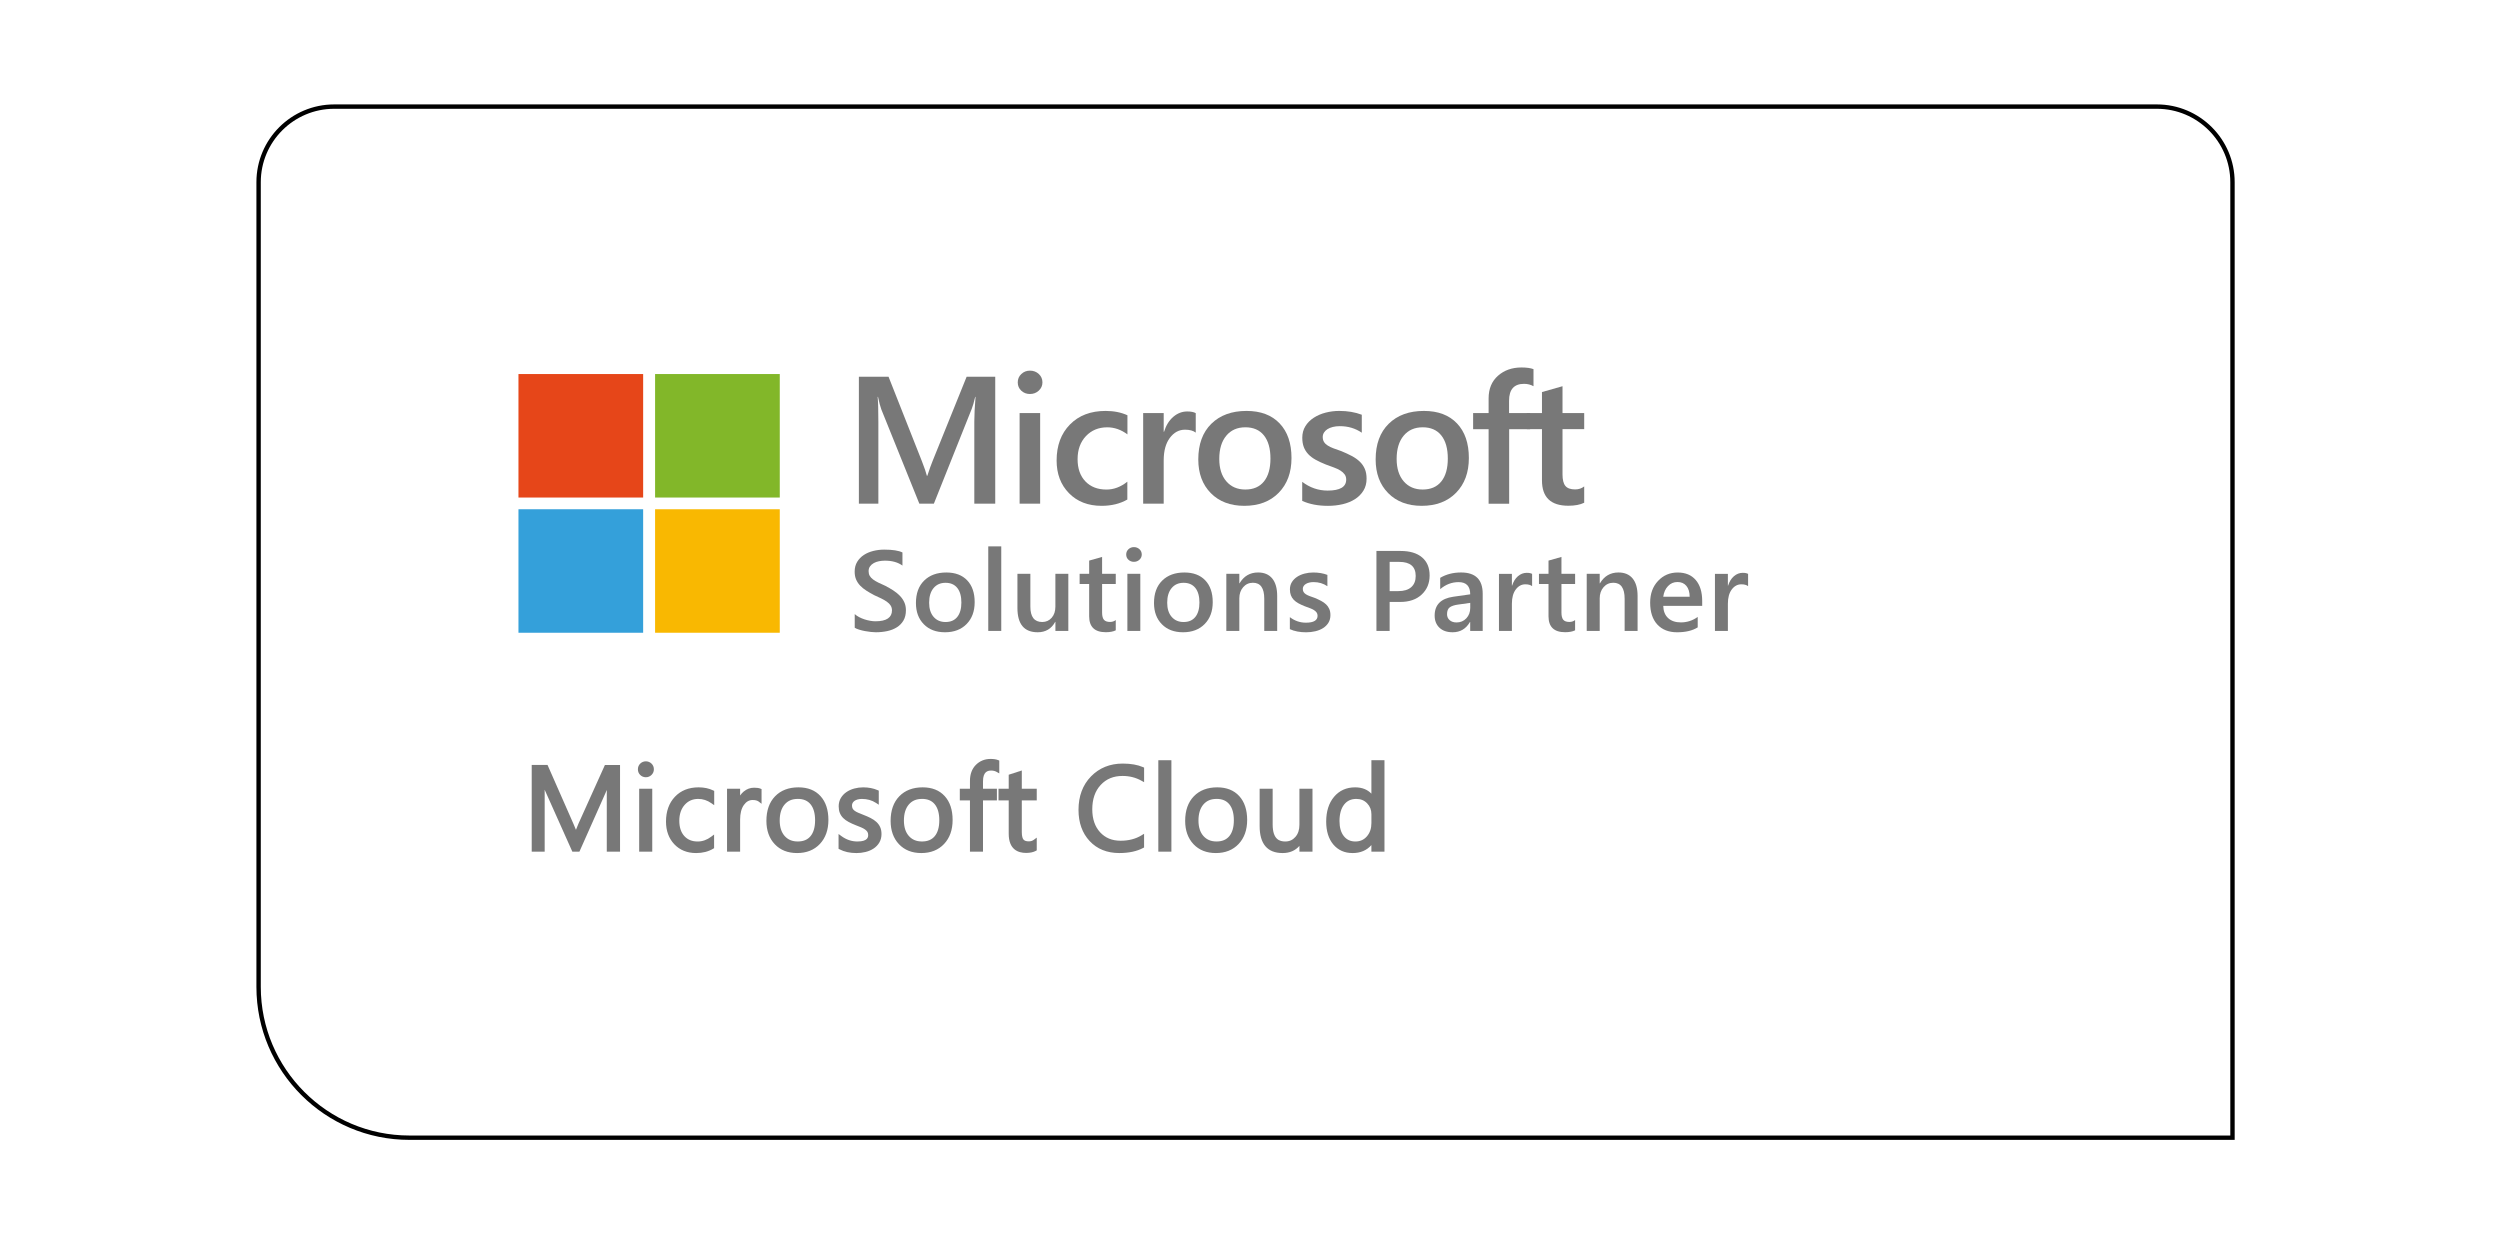 <svg xmlns="http://www.w3.org/2000/svg" id="Layer_1" viewBox="0 0 200 100"><defs><style> .st0 { fill: #e64619; } .st1 { fill: #34a0da; } .st2 { fill: #82b729; } .st3 { fill: #787878; } .st4 { fill: #f9b801; } </style></defs><path d="M178.773,91.19H32.75c-6.748,0-12.237-5.49-12.237-12.238V14.574c0-3.43,2.791-6.221,6.221-6.221h145.818c3.431,0,6.222,2.791,6.222,6.221v76.616ZM26.734,8.703c-3.237,0-5.871,2.634-5.871,5.871v64.378c0,6.556,5.333,11.889,11.888,11.889h145.673V14.574c0-3.237-2.635-5.871-5.872-5.871H26.734Z"></path><g><g><path class="st3" d="M68.378,50.22v-1.093c.098.089.215.169.35.241.136.071.279.132.431.181.152.049.303.087.455.114s.292.04.419.04c.446,0,.778-.074.997-.223.219-.148.328-.364.328-.646,0-.152-.037-.284-.109-.395s-.175-.213-.306-.306-.285-.181-.462-.266c-.177-.084-.367-.173-.569-.265-.217-.116-.419-.233-.606-.353-.188-.119-.351-.25-.489-.395-.138-.144-.247-.307-.326-.488-.079-.182-.118-.394-.118-.638,0-.3.068-.561.203-.783s.313-.405.535-.549c.222-.145.474-.251.756-.321s.571-.105.866-.105c.669,0,1.157.076,1.463.228v1.048c-.363-.261-.83-.393-1.401-.393-.157,0-.314.015-.471.045-.156.03-.296.079-.419.147-.124.068-.224.156-.301.263-.078.107-.116.237-.116.388,0,.143.03.267.089.371s.146.199.261.285c.114.086.254.17.419.252.166.082.356.17.574.265.223.116.433.238.631.366s.372.269.522.424c.15.154.27.326.357.515.088.189.132.404.132.645,0,.324-.065.598-.196.821-.131.223-.307.405-.529.544s-.477.241-.765.303-.593.094-.915.094c-.107,0-.239-.008-.395-.024-.156-.017-.316-.04-.479-.071s-.318-.069-.464-.114c-.146-.045-.263-.095-.353-.152Z"></path><path class="st3" d="M75.594,50.581c-.705,0-1.268-.213-1.688-.64-.421-.427-.631-.993-.631-1.697,0-.768.219-1.367.658-1.798.439-.431,1.03-.647,1.773-.647.714,0,1.27.21,1.669.629.398.419.598,1.001.598,1.744,0,.729-.215,1.312-.645,1.751-.43.438-1.008.658-1.733.658ZM75.643,46.624c-.404,0-.724.141-.959.424s-.353.672-.353,1.169c0,.479.119.856.357,1.131s.556.413.955.413c.408,0,.721-.135.939-.406.218-.271.328-.656.328-1.156,0-.502-.109-.891-.328-1.165-.219-.273-.532-.41-.939-.41Z"></path><path class="st3" d="M80.101,50.474h-1.04v-6.764h1.04v6.764Z"></path><path class="st3" d="M85.468,50.474h-1.035v-.723h-.018c-.301.553-.768.83-1.401.83-1.08,0-1.62-.648-1.62-1.945v-2.73h1.035v2.623c0,.821.316,1.231.95,1.231.306,0,.558-.113.756-.339.198-.226.296-.522.296-.888v-2.627h1.035v4.568Z"></path><path class="st3" d="M89.262,50.425c-.203.102-.469.152-.799.152-.886,0-1.33-.425-1.33-1.276v-2.583h-.763v-.812h.763v-1.058l1.035-.294v1.352h1.093v.812h-1.093v2.284c0,.271.049.464.147.58.098.116.262.174.491.174.175,0,.327-.051.455-.152v.821Z"></path><path class="st3" d="M90.712,44.946c-.169,0-.314-.055-.435-.165-.121-.11-.181-.25-.181-.419s.06-.311.181-.424c.121-.113.266-.169.435-.169.175,0,.324.057.446.169.122.113.183.254.183.424,0,.161-.061.298-.183.413-.122.114-.271.171-.446.171ZM91.225,50.474h-1.035v-4.568h1.035v4.568Z"></path><path class="st3" d="M94.639,50.581c-.705,0-1.268-.213-1.688-.64-.421-.427-.631-.993-.631-1.697,0-.768.219-1.367.658-1.798.439-.431,1.03-.647,1.773-.647.714,0,1.27.21,1.669.629.398.419.598,1.001.598,1.744,0,.729-.215,1.312-.645,1.751-.43.438-1.008.658-1.733.658ZM94.688,46.624c-.404,0-.724.141-.959.424s-.353.672-.353,1.169c0,.479.119.856.357,1.131s.556.413.955.413c.408,0,.721-.135.939-.406.218-.271.328-.656.328-1.156,0-.502-.109-.891-.328-1.165-.219-.273-.532-.41-.939-.41Z"></path><path class="st3" d="M102.175,50.474h-1.034v-2.574c0-.854-.302-1.28-.906-1.28-.315,0-.576.118-.781.354s-.308.535-.308.895v2.605h-1.04v-4.568h1.04v.758h.018c.342-.577.836-.866,1.481-.866.497,0,.875.162,1.137.484s.393.789.393,1.398v2.793Z"></path><path class="st3" d="M103.188,50.332v-.959c.387.294.813.442,1.281.442.624,0,.937-.185.937-.553,0-.104-.026-.193-.08-.266s-.126-.138-.217-.194c-.091-.057-.197-.107-.321-.152-.123-.044-.261-.095-.412-.152-.188-.074-.356-.153-.507-.236-.15-.083-.275-.178-.375-.283s-.175-.226-.225-.359c-.051-.134-.076-.29-.076-.468,0-.22.052-.414.156-.582.104-.168.244-.31.419-.424.176-.115.375-.201.599-.259.223-.058.453-.087.691-.087.422,0,.8.064,1.133.192v.906c-.321-.22-.69-.33-1.106-.33-.131,0-.249.013-.354.04s-.195.064-.271.112c-.074.047-.132.104-.174.171-.041.067-.062.141-.062.221,0,.098.021.181.062.25.042.069.104.129.186.181.082.052.18.1.294.143.115.043.246.09.396.141.196.08.372.162.528.245.156.083.289.178.399.283.11.106.194.228.254.366.06.138.09.302.09.493,0,.232-.054.435-.161.607-.106.172-.25.315-.428.428-.179.113-.385.197-.618.252-.233.055-.479.083-.738.083-.5,0-.933-.083-1.299-.25Z"></path><path class="st3" d="M111.172,48.154v2.32h-1.057v-6.397h1.94c.734,0,1.304.171,1.709.513.404.342.606.824.606,1.446s-.211,1.13-.634,1.526c-.422.396-.993.593-1.713.593h-.853ZM111.172,44.951v2.338h.688c.455,0,.802-.105,1.039-.317.238-.211.357-.508.357-.892,0-.752-.438-1.129-1.312-1.129h-.772Z"></path><path class="st3" d="M118.619,50.474h-1.004v-.714h-.019c-.314.547-.777.821-1.387.821-.449,0-.801-.122-1.056-.366-.254-.244-.381-.566-.381-.968,0-.862.496-1.365,1.49-1.508l1.355-.192c0-.651-.309-.977-.928-.977-.544,0-1.035.188-1.473.562v-.905c.482-.286,1.038-.429,1.669-.429,1.154,0,1.731.568,1.731,1.705v2.971ZM117.619,48.23l-.959.134c-.297.039-.521.111-.671.216-.15.106-.226.291-.226.556,0,.193.069.352.207.475.139.124.323.185.556.185.315,0,.576-.111.783-.333.206-.221.31-.5.31-.836v-.397Z"></path><path class="st3" d="M122.568,46.892c-.125-.098-.306-.147-.54-.147-.307,0-.562.139-.768.415-.205.277-.308.653-.308,1.129v2.186h-1.035v-4.568h1.035v.941h.018c.102-.321.257-.572.466-.752.21-.18.444-.27.703-.27.188,0,.33.028.429.085v.981Z"></path><path class="st3" d="M126.009,50.425c-.202.102-.469.152-.799.152-.887,0-1.329-.425-1.329-1.276v-2.583h-.764v-.812h.764v-1.058l1.035-.294v1.352h1.093v.812h-1.093v2.284c0,.271.049.464.146.58.099.116.262.174.491.174.176,0,.327-.051.455-.152v.821Z"></path><path class="st3" d="M131.006,50.474h-1.035v-2.574c0-.854-.302-1.28-.905-1.28-.315,0-.575.118-.78.354-.206.236-.309.535-.309.895v2.605h-1.039v-4.568h1.039v.758h.019c.342-.577.835-.866,1.48-.866.497,0,.876.162,1.138.484s.393.789.393,1.398v2.793Z"></path><path class="st3" d="M136.174,48.471h-3.114c.012.423.142.749.391.977.248.229.589.344,1.023.344.488,0,.936-.146,1.343-.437v.834c-.416.262-.967.393-1.65.393-.672,0-1.199-.208-1.582-.622-.382-.415-.573-.999-.573-1.751,0-.71.211-1.29.632-1.737.421-.448.943-.672,1.568-.672s1.107.201,1.449.603c.343.401.514.959.514,1.673v.397ZM135.174,47.739c-.003-.372-.091-.661-.263-.868-.173-.207-.41-.31-.714-.31-.298,0-.55.108-.756.326-.207.217-.334.501-.382.852h2.114Z"></path><path class="st3" d="M139.847,46.892c-.125-.098-.306-.147-.54-.147-.307,0-.562.139-.768.415-.205.277-.308.653-.308,1.129v2.186h-1.035v-4.568h1.035v.941h.018c.102-.321.257-.572.466-.752.21-.18.444-.27.703-.27.188,0,.33.028.429.085v.981Z"></path></g><g><path class="st3" d="M79.616,40.296h-1.671v-6.572c0-.538.033-1.197.099-1.976h-.028c-.104.444-.196.763-.276.956l-3.031,7.592h-1.161l-3.039-7.536c-.085-.222-.174-.559-.269-1.013h-.028c.038.406.057,1.069.057,1.99v6.558h-1.558v-10.156h2.373l2.67,6.763c.203.52.335.907.397,1.162h.035c.175-.533.316-.93.425-1.19l2.72-6.735h2.288v10.156Z"></path><path class="st3" d="M82.397,31.521c-.269,0-.499-.087-.69-.262-.191-.174-.287-.396-.287-.666s.095-.493.287-.673c.191-.179.421-.269.69-.269.279,0,.515.09.708.269.193.18.29.404.29.673,0,.255-.097.474-.29.655-.194.182-.43.272-.708.272ZM83.212,40.296h-1.643v-7.252h1.643v7.252Z"></path><path class="st3" d="M90.187,39.963c-.581.335-1.268.503-2.061.503-1.077,0-1.945-.336-2.606-1.009-.661-.673-.991-1.545-.991-2.617,0-1.194.355-2.154,1.066-2.879.71-.725,1.661-1.087,2.851-1.087.661,0,1.244.116,1.749.347v1.53c-.505-.377-1.043-.566-1.615-.566-.694,0-1.263.235-1.707.705s-.666,1.085-.666,1.845c0,.751.209,1.343.627,1.778s.979.651,1.682.651c.59,0,1.147-.21,1.671-.63v1.431Z"></path><path class="st3" d="M95.66,34.609c-.198-.156-.484-.234-.857-.234-.486,0-.893.22-1.218.659-.326.439-.489,1.037-.489,1.792v3.47h-1.643v-7.252h1.643v1.494h.028c.161-.51.407-.908.74-1.193s.705-.428,1.115-.428c.297,0,.524.045.68.134v1.558Z"></path><path class="st3" d="M99.546,40.466c-1.119,0-2.013-.339-2.681-1.016-.668-.678-1.002-1.576-1.002-2.695,0-1.218.348-2.169,1.044-2.854s1.635-1.027,2.815-1.027c1.133,0,2.016.333,2.648.999.633.666.949,1.589.949,2.769,0,1.157-.341,2.083-1.023,2.78s-1.6,1.044-2.751,1.044ZM99.625,34.184c-.642,0-1.15.224-1.523.673-.373.448-.56,1.067-.56,1.855,0,.76.189,1.358.567,1.795.377.437.883.655,1.516.655.646,0,1.144-.215,1.491-.645.347-.429.521-1.041.521-1.834,0-.798-.174-1.414-.521-1.849-.347-.434-.844-.651-1.491-.651Z"></path><path class="st3" d="M104.177,40.069v-1.523c.613.468,1.291.701,2.032.701.992,0,1.487-.292,1.487-.878,0-.166-.042-.306-.127-.421s-.2-.218-.344-.308c-.145-.09-.314-.17-.51-.241-.196-.071-.414-.151-.655-.241-.298-.118-.565-.243-.804-.375s-.437-.282-.595-.45-.277-.358-.358-.57c-.08-.212-.12-.46-.12-.744,0-.349.083-.657.248-.924.165-.267.387-.491.666-.672.278-.182.595-.319.949-.411.354-.092.72-.138,1.098-.138.67,0,1.27.102,1.799.305v1.438c-.511-.35-1.096-.524-1.757-.524-.208,0-.396.021-.562.064-.168.042-.311.102-.429.177-.118.076-.21.167-.276.273-.066.106-.1.223-.1.351,0,.156.033.288.1.396.066.109.164.204.294.287.13.083.285.158.468.227.182.068.391.143.626.223.312.128.592.258.84.39.248.132.459.282.634.45.175.168.309.361.403.581.095.219.142.48.142.782,0,.369-.085.689-.255.963s-.396.5-.68.68c-.283.18-.61.313-.98.4-.371.087-.762.131-1.173.131-.793,0-1.479-.132-2.061-.396Z"></path><path class="st3" d="M113.736,40.466c-1.119,0-2.013-.339-2.681-1.016-.669-.678-1.003-1.576-1.003-2.695,0-1.218.349-2.169,1.045-2.854s1.635-1.027,2.815-1.027c1.133,0,2.016.333,2.648.999.633.666.949,1.589.949,2.769,0,1.157-.341,2.083-1.023,2.78s-1.6,1.044-2.751,1.044ZM113.813,34.184c-.642,0-1.149.224-1.522.673-.373.448-.56,1.067-.56,1.855,0,.76.189,1.358.566,1.795.378.437.883.655,1.516.655.647,0,1.145-.215,1.491-.645.347-.429.521-1.041.521-1.834,0-.798-.174-1.414-.521-1.849-.347-.434-.844-.651-1.491-.651Z"></path><path class="st3" d="M122.68,30.898c-.222-.127-.475-.191-.758-.191-.798,0-1.197.451-1.197,1.353v.985h1.686v1.289h-1.678v5.963h-1.644v-5.963h-1.239v-1.289h1.239v-1.176c0-.765.25-1.368.751-1.81.5-.441,1.126-.662,1.877-.662.406,0,.727.045.963.134v1.367Z"></path><path class="st3" d="M126.736,40.218c-.321.161-.743.241-1.268.241-1.407,0-2.11-.675-2.11-2.026v-4.101h-1.211v-1.289h1.211v-1.679l1.643-.467v2.146h1.735v1.289h-1.735v3.626c0,.43.078.736.234.92.155.184.415.276.779.276.278,0,.519-.081.722-.241v1.303Z"></path></g><rect class="st0" x="41.477" y="29.923" width="9.975" height="9.88"></rect><rect class="st2" x="52.407" y="29.923" width="9.975" height="9.88"></rect><rect class="st1" x="41.477" y="40.74" width="9.975" height="9.88"></rect><rect class="st4" x="52.407" y="40.74" width="9.975" height="9.88"></rect></g><g><g><path class="st3" d="M49.459,67.99h-.774v-4.461c0-.353.021-.784.065-1.294h-.019c-.074.3-.141.515-.199.645l-2.272,5.11h-.38l-2.268-5.073c-.065-.148-.132-.376-.2-.682h-.019c.025.266.037.7.037,1.303v4.452h-.751v-6.65h1.029l2.041,4.638c.158.355.26.621.306.798h.028c.133-.365.239-.637.32-.816l2.083-4.619h.974v6.65Z"></path><path class="st3" d="M49.603,68.133h-1.061v-4.604c0-.104.002-.215.006-.333l-2.195,4.937h-.566l-2.215-4.955c0,.112.002.232.002.36v4.595h-1.037v-6.936h1.266l2.078,4.723c.079.179.144.333.195.467.077-.202.143-.365.197-.486l2.121-4.703h1.209v6.936ZM48.828,67.848h.488v-6.365h-.738l-2.044,4.535c-.079.177-.186.448-.316.807l-.034.094h-.21l-.056-.106c-.044-.168-.145-.429-.298-.776l-2.003-4.553h-.793v6.365h.465v-4.31c0-.598-.012-1.031-.036-1.289l-.015-.156h.271l.043.111c.065.295.129.516.191.655l2.229,4.988h.195l2.235-5.025c.055-.122.119-.331.191-.621l.027-.108h.268l.005.154c-.043.502-.064.934-.064,1.282v4.318Z"></path></g><g><path class="st3" d="M51.666,62.036c-.136,0-.252-.047-.348-.14s-.144-.21-.144-.353c0-.142.048-.261.144-.354.096-.095.212-.142.348-.142.139,0,.258.047.355.142.097.094.146.213.146.354,0,.137-.049.252-.146.348s-.216.145-.355.145ZM52.037,67.99h-.76v-4.749h.76v4.749Z"></path><path class="st3" d="M52.18,68.133h-1.046v-5.034h1.046v5.034ZM51.42,67.848h.474v-4.464h-.474v4.464ZM51.666,62.179c-.173,0-.324-.061-.447-.18-.124-.12-.187-.273-.187-.455s.063-.335.187-.456c.247-.244.657-.241.902,0,.124.119.189.277.189.457,0,.175-.063.326-.189.449-.125.123-.278.186-.455.186ZM51.666,61.19c-.098,0-.179.033-.247.101-.068.066-.101.149-.101.253,0,.104.032.184.1.25.14.135.363.134.503-.004.07-.069.103-.147.103-.246,0-.103-.033-.186-.102-.252-.07-.068-.154-.102-.256-.102Z"></path></g><g><path class="st3" d="M56.985,67.772c-.365.22-.798.329-1.298.329-.677,0-1.224-.221-1.64-.661-.416-.44-.624-1.012-.624-1.713,0-.782.224-1.411.672-1.886s1.046-.712,1.795-.712c.417,0,.785.077,1.104.232v.778c-.353-.247-.729-.37-1.131-.37-.486,0-.884.174-1.194.521s-.466.805-.466,1.37c0,.557.146.996.438,1.317s.684.482,1.176.482c.414,0,.804-.138,1.168-.413v.724Z"></path><path class="st3" d="M55.687,68.244c-.714,0-1.301-.237-1.744-.706-.439-.466-.663-1.075-.663-1.811,0-.816.24-1.484.711-1.983.474-.503,1.113-.757,1.899-.757.438,0,.83.083,1.166.247l.081.039v1.142l-.225-.157c-.326-.229-.679-.345-1.049-.345-.447,0-.803.155-1.088.474-.285.32-.43.749-.43,1.275,0,.518.135.929.401,1.222.266.293.616.436,1.07.436.38,0,.745-.13,1.083-.385l.229-.173v1.092l-.069.041c-.385.232-.847.35-1.372.35ZM55.891,63.272c-.714,0-1.267.219-1.691.667-.42.445-.633,1.047-.633,1.788,0,.66.196,1.204.584,1.615.392.414.894.616,1.536.616.441,0,.829-.091,1.155-.27v-.373c-.323.191-.667.288-1.025.288-.531,0-.962-.178-1.281-.529-.316-.347-.476-.822-.476-1.413,0-.599.169-1.092.503-1.465.337-.378.775-.569,1.301-.569.346,0,.677.086.988.256v-.43c-.279-.12-.601-.182-.96-.182Z"></path></g><g><path class="st3" d="M60.782,64.012c-.133-.103-.324-.153-.575-.153-.325,0-.596.153-.814.459-.218.306-.327.724-.327,1.252v2.421h-.76v-4.749h.76v.979h.019c.108-.334.274-.594.496-.781.223-.187.472-.28.747-.28.198,0,.349.021.454.064v.789Z"></path><path class="st3" d="M59.209,68.133h-1.046v-5.034h1.046v.54c.082-.118.175-.221.279-.31.249-.208.531-.313.839-.313.219,0,.385.024.508.075l.089.036v1.176l-.23-.178c-.106-.082-.27-.124-.487-.124-.278,0-.506.131-.698.399-.199.279-.3.673-.3,1.169v2.563ZM58.449,67.848h.474v-2.278c0-.557.119-1.006.354-1.335.245-.344.558-.519.93-.519.165,0,.309.021.432.062v-.45c-.081-.018-.185-.027-.311-.027-.243,0-.457.081-.655.247-.201.169-.353.41-.452.716l-.032.099h-.247l-.019-.143v-.836h-.474v4.464Z"></path></g><g><path class="st3" d="M63.764,68.102c-.702,0-1.262-.222-1.681-.665-.419-.444-.628-1.032-.628-1.765,0-.798.218-1.421.654-1.869s1.025-.673,1.767-.673c.708,0,1.26.218,1.658.654.397.436.596,1.04.596,1.813,0,.757-.214,1.364-.642,1.82s-1.002.684-1.723.684ZM63.819,63.771c-.489,0-.875.166-1.16.498-.284.332-.427.791-.427,1.375,0,.562.144,1.007.432,1.331s.672.487,1.155.487c.491,0,.869-.159,1.134-.478.264-.319.396-.771.396-1.359,0-.594-.132-1.051-.396-1.373-.265-.321-.643-.481-1.134-.481Z"></path><path class="st3" d="M63.764,68.244c-.739,0-1.34-.238-1.785-.71-.443-.47-.667-1.096-.667-1.862,0-.833.234-1.495.694-1.969.462-.476,1.091-.716,1.87-.716.747,0,1.34.235,1.763.701.42.46.633,1.103.633,1.909,0,.792-.229,1.437-.681,1.918-.454.483-1.068.729-1.827.729ZM63.875,63.272c-.698,0-1.258.212-1.665.63-.407.418-.613,1.014-.613,1.77,0,.691.198,1.252.589,1.667.394.417.91.62,1.577.62.686,0,1.215-.209,1.619-.639.4-.427.603-1.006.603-1.723,0-.733-.188-1.311-.558-1.717-.373-.409-.88-.608-1.552-.608ZM63.819,67.604c-.522,0-.947-.18-1.262-.535-.31-.35-.468-.829-.468-1.426,0-.616.155-1.11.461-1.468.312-.364.738-.548,1.268-.548.534,0,.953.18,1.244.533.285.348.429.84.429,1.464,0,.618-.145,1.106-.43,1.45-.292.352-.71.529-1.244.529ZM63.819,63.913c-.449,0-.792.146-1.051.448-.26.305-.392.735-.392,1.282,0,.524.133.94.396,1.236.262.296.605.439,1.048.439.451,0,.786-.14,1.024-.427.241-.291.363-.718.363-1.268,0-.557-.122-.987-.364-1.282-.238-.289-.573-.43-1.023-.43Z"></path></g><g><path class="st3" d="M67.228,67.818v-.815c.414.306.87.459,1.368.459.667,0,1.001-.223,1.001-.668,0-.127-.029-.234-.086-.322s-.134-.166-.232-.234c-.097-.068-.211-.129-.343-.184-.132-.054-.273-.11-.424-.169-.21-.083-.395-.168-.554-.253-.16-.085-.292-.181-.399-.287-.107-.106-.187-.229-.241-.364s-.081-.295-.081-.478c0-.223.051-.42.153-.592.102-.171.238-.314.408-.431s.364-.203.582-.263c.218-.059.443-.088.675-.088.411,0,.779.071,1.104.214v.77c-.349-.229-.751-.343-1.206-.343-.142,0-.271.016-.385.048-.115.033-.213.078-.295.138-.082.059-.145.129-.19.211s-.067.172-.067.271c0,.124.022.228.067.312.045.083.11.157.197.223.086.064.191.123.315.176.124.053.264.109.422.172.21.08.399.163.566.248.167.085.309.181.426.287.118.106.208.229.271.369.063.139.095.305.095.496,0,.234-.052.438-.156.612-.104.173-.242.316-.415.431-.173.114-.373.2-.598.255-.226.056-.462.084-.709.084-.488,0-.912-.095-1.271-.283Z"></path><path class="st3" d="M68.498,68.244c-.509,0-.959-.101-1.337-.3l-.077-.04v-1.185l.228.168c.387.286.819.432,1.283.432.858,0,.858-.382.858-.525,0-.1-.021-.18-.062-.244-.047-.072-.112-.139-.194-.195-.087-.062-.19-.117-.315-.169-.13-.053-.271-.109-.421-.168-.21-.082-.401-.17-.57-.26-.171-.091-.316-.196-.433-.312-.119-.118-.211-.257-.273-.412-.061-.151-.091-.33-.091-.53,0-.248.059-.472.173-.665.112-.188.264-.348.451-.476.18-.123.391-.218.625-.282.229-.062.469-.093.712-.093.429,0,.819.076,1.161.226l.085.037v1.128l-.221-.146c-.324-.212-.703-.319-1.127-.319-.129,0-.246.015-.346.043-.101.029-.183.067-.25.115-.065.048-.114.101-.148.164-.034.062-.05.128-.05.202,0,.1.017.182.05.244.035.065.087.123.157.176.077.058.173.11.285.158.123.053.262.109.419.171.21.08.406.166.578.254.178.091.332.194.458.309.131.118.234.259.305.415.072.157.108.344.108.556,0,.26-.06.49-.176.686-.114.191-.269.352-.459.477-.188.124-.404.217-.643.274-.236.059-.487.088-.743.088ZM67.371,67.73c.321.151.7.229,1.127.229.233,0,.46-.027.675-.08.207-.05.393-.129.554-.235.154-.102.279-.231.371-.385.09-.15.135-.332.135-.539,0-.171-.027-.317-.082-.437-.055-.122-.135-.23-.237-.323-.107-.097-.24-.186-.396-.266-.163-.083-.349-.164-.552-.241-.161-.064-.303-.121-.427-.174-.133-.058-.25-.122-.345-.193-.103-.077-.183-.168-.237-.269-.056-.105-.085-.233-.085-.38,0-.122.029-.236.085-.339.055-.101.133-.188.232-.259.094-.067.205-.12.339-.159.126-.035.269-.053.424-.053.388,0,.745.08,1.062.239v-.428c-.46-.179-1.063-.228-1.598-.084-.203.056-.384.138-.539.243-.152.104-.275.233-.366.386-.088.148-.132.322-.132.519,0,.164.023.307.071.425s.118.225.209.315c.097.097.219.185.365.263.159.085.341.167.54.246.151.059.293.115.426.17.146.061.267.125.371.198.112.078.203.171.27.273.072.111.109.246.109.4,0,.37-.199.811-1.145.811-.437,0-.848-.112-1.225-.336v.462Z"></path></g><g><path class="st3" d="M73.701,68.102c-.702,0-1.262-.222-1.681-.665-.419-.444-.628-1.032-.628-1.765,0-.798.218-1.421.654-1.869s1.025-.673,1.767-.673c.708,0,1.26.218,1.658.654.397.436.596,1.04.596,1.813,0,.757-.214,1.364-.642,1.82s-1.002.684-1.723.684ZM73.756,63.771c-.489,0-.875.166-1.16.498-.284.332-.427.791-.427,1.375,0,.562.144,1.007.432,1.331s.672.487,1.155.487c.491,0,.869-.159,1.134-.478.264-.319.396-.771.396-1.359,0-.594-.132-1.051-.396-1.373-.265-.321-.643-.481-1.134-.481Z"></path><path class="st3" d="M73.701,68.244c-.739,0-1.34-.238-1.785-.71-.443-.47-.667-1.096-.667-1.862,0-.833.234-1.495.694-1.969.462-.476,1.091-.716,1.87-.716.747,0,1.34.235,1.763.701.42.46.633,1.103.633,1.909,0,.792-.229,1.437-.681,1.918-.454.483-1.068.729-1.827.729ZM73.812,63.272c-.698,0-1.258.212-1.665.63-.407.418-.613,1.014-.613,1.77,0,.691.198,1.252.589,1.667.394.417.91.62,1.577.62.686,0,1.215-.209,1.619-.639.4-.427.603-1.006.603-1.723,0-.733-.188-1.311-.558-1.717-.373-.409-.88-.608-1.552-.608ZM73.756,67.604c-.522,0-.946-.18-1.262-.535-.31-.35-.468-.829-.468-1.426,0-.616.155-1.11.461-1.468.312-.364.738-.548,1.268-.548.534,0,.953.18,1.244.533.285.348.429.84.429,1.464,0,.618-.145,1.106-.43,1.45-.292.352-.71.529-1.244.529ZM73.756,63.913c-.449,0-.792.146-1.051.448-.26.305-.392.735-.392,1.282,0,.524.133.94.396,1.236.262.296.605.439,1.048.439.451,0,.786-.14,1.024-.427.241-.291.363-.718.363-1.268,0-.557-.122-.987-.364-1.282-.238-.289-.573-.43-1.023-.43Z"></path></g><g><path class="st3" d="M79.798,61.628c-.148-.084-.317-.126-.505-.126-.532,0-.797.336-.797,1.007v.732h1.113v.649h-1.113v4.1h-.756v-4.1h-.812v-.649h.812v-.77c0-.498.144-.892.432-1.181s.646-.434,1.076-.434c.232,0,.416.028.552.084v.687Z"></path><path class="st3" d="M78.638,68.133h-1.042v-4.1h-.812v-.935h.812v-.627c0-.535.16-.966.474-1.281s.71-.476,1.177-.476c.249,0,.453.031.606.095l.089.036v1.027l-.213-.121c-.126-.071-.272-.107-.435-.107-.281,0-.654.09-.654.864v.59h1.113v.935h-1.113v4.1ZM77.882,67.848h.47v-4.1h1.113v-.364h-1.113v-.875c0-.95.512-1.149.94-1.149.128,0,.25.018.362.053v-.368c-.108-.029-.246-.044-.409-.044-.394,0-.712.128-.975.392s-.39.617-.39,1.08v.912h-.812v.364h.812v4.1Z"></path></g><g><path class="st3" d="M82.798,67.944c-.179.099-.416.147-.709.147-.832,0-1.248-.463-1.248-1.391v-2.811h-.816v-.649h.816v-1.159l.761-.246v1.405h1.196v.649h-1.196v2.676c0,.318.054.546.162.682.108.137.288.204.538.204.191,0,.357-.053.496-.157v.649Z"></path><path class="st3" d="M82.088,68.234c-.634,0-1.391-.266-1.391-1.533v-2.668h-.816v-.935h.816v-1.12l1.047-.339v1.459h1.196v.935h-1.196v2.533c0,.354.071.518.131.593.08.101.22.15.426.15.161,0,.295-.042.41-.129l.229-.172v1.02l-.074.041c-.199.109-.461.165-.778.165ZM80.167,63.748h.816v2.953c0,.852.351,1.248,1.104,1.248.229,0,.418-.032.566-.095v-.32c-.108.04-.227.061-.353.061-.295,0-.514-.087-.65-.258-.13-.163-.193-.415-.193-.771v-2.818h1.196v-.364h-1.196v-1.352l-.475.153v1.198h-.816v.364Z"></path></g><g><path class="st3" d="M91.385,67.712c-.492.26-1.104.39-1.836.39-.946,0-1.704-.305-2.272-.914-.569-.608-.853-1.408-.853-2.397,0-1.063.32-1.923.96-2.578.64-.655,1.452-.983,2.435-.983.631,0,1.153.092,1.567.273v.83c-.476-.266-1.001-.398-1.577-.398-.764,0-1.383.255-1.857.766-.475.51-.712,1.191-.712,2.045,0,.81.222,1.455.666,1.936.444.481,1.026.722,1.746.722.668,0,1.246-.148,1.734-.445v.756Z"></path><path class="st3" d="M89.549,68.244c-.983,0-1.783-.322-2.377-.959-.591-.633-.892-1.473-.892-2.495,0-1.098.337-1.998,1.001-2.678.665-.682,1.518-1.026,2.537-1.026.646,0,1.193.096,1.625.285l.085.037v1.167l-.213-.118c-.452-.253-.959-.381-1.507-.381-.729,0-1.303.235-1.753.721-.447.479-.673,1.135-.673,1.947,0,.769.211,1.388.627,1.839.419.454.956.676,1.641.676.638,0,1.197-.144,1.66-.425l.217-.132v1.096l-.076.04c-.51.27-1.151.406-1.903.406ZM89.818,61.371c-.938,0-1.723.316-2.333.94-.61.625-.919,1.458-.919,2.479,0,.948.274,1.722.814,2.3.538.576,1.268.869,2.168.869.668,0,1.237-.112,1.693-.335v-.426c-.461.229-.996.346-1.591.346-.759,0-1.381-.258-1.851-.768-.467-.506-.704-1.189-.704-2.032,0-.887.252-1.607.75-2.143.5-.538,1.16-.811,1.962-.811.513,0,.994.104,1.434.308v-.501c-.382-.15-.86-.227-1.424-.227Z"></path></g><g><path class="st3" d="M93.569,67.99h-.76v-7.03h.76v7.03Z"></path><path class="st3" d="M93.712,68.133h-1.046v-7.315h1.046v7.315ZM92.952,67.848h.474v-6.745h-.474v6.745Z"></path></g><g><path class="st3" d="M97.265,68.102c-.702,0-1.262-.222-1.681-.665-.419-.444-.628-1.032-.628-1.765,0-.798.218-1.421.654-1.869s1.025-.673,1.767-.673c.708,0,1.26.218,1.658.654.397.436.596,1.04.596,1.813,0,.757-.214,1.364-.642,1.82s-1.002.684-1.723.684ZM97.32,63.771c-.489,0-.875.166-1.16.498-.284.332-.427.791-.427,1.375,0,.562.144,1.007.432,1.331s.672.487,1.155.487c.491,0,.869-.159,1.134-.478.264-.319.396-.771.396-1.359,0-.594-.132-1.051-.396-1.373-.265-.321-.643-.481-1.134-.481Z"></path><path class="st3" d="M97.265,68.244c-.739,0-1.34-.238-1.785-.71-.443-.47-.667-1.096-.667-1.862,0-.833.234-1.495.694-1.969.462-.476,1.091-.716,1.87-.716.747,0,1.34.235,1.763.701.42.46.633,1.103.633,1.909,0,.792-.229,1.437-.681,1.918-.454.483-1.068.729-1.827.729ZM97.376,63.272c-.698,0-1.258.212-1.665.63-.407.418-.613,1.014-.613,1.77,0,.691.198,1.252.589,1.667.394.417.91.62,1.577.62.686,0,1.215-.209,1.619-.639.4-.427.603-1.006.603-1.723,0-.733-.188-1.311-.558-1.717-.373-.409-.88-.608-1.552-.608ZM97.32,67.604c-.522,0-.947-.18-1.262-.535-.31-.35-.468-.829-.468-1.426,0-.616.155-1.11.461-1.468.312-.364.738-.548,1.268-.548.534,0,.953.18,1.244.533.285.348.429.84.429,1.464,0,.618-.145,1.106-.43,1.45-.292.352-.71.529-1.244.529ZM97.32,63.913c-.449,0-.792.146-1.051.448-.26.305-.392.735-.392,1.282,0,.524.133.94.396,1.236.262.296.605.439,1.048.439.451,0,.786-.14,1.024-.427.241-.291.363-.718.363-1.268,0-.557-.122-.987-.364-1.282-.238-.289-.573-.43-1.023-.43Z"></path></g><g><path class="st3" d="M104.855,67.99h-.76v-.751h-.019c-.315.575-.805.862-1.466.862-1.132,0-1.697-.674-1.697-2.022v-2.838h.756v2.718c0,1.002.383,1.503,1.15,1.503.37,0,.676-.137.915-.411.24-.273.36-.631.36-1.073v-2.736h.76v4.749Z"></path><path class="st3" d="M102.611,68.244c-1.221,0-1.84-.729-1.84-2.165v-2.98h1.042v2.86c0,1.219.575,1.36,1.008,1.36.331,0,.595-.119.808-.362.219-.249.325-.569.325-.979v-2.879h1.045v5.034h-1.045v-.463c-.333.382-.782.574-1.342.574ZM101.057,63.384v2.695c0,1.265.509,1.88,1.555,1.88.611,0,1.05-.258,1.341-.788l.04-.074h.228l.019.143v.608h.475v-4.464h-.475v2.594c0,.476-.133.868-.396,1.168-.266.305-.61.459-1.022.459-.59,0-1.293-.285-1.293-1.646v-2.575h-.471Z"></path></g><g><path class="st3" d="M110.615,67.99h-.761v-.807h-.019c-.353.612-.896.918-1.633.918-.597,0-1.073-.213-1.431-.638-.356-.425-.535-1.004-.535-1.736,0-.786.197-1.415.594-1.888.396-.474.923-.71,1.581-.71.652,0,1.127.257,1.424.771h.019v-2.94h.761v7.03ZM109.854,65.843v-.7c0-.383-.127-.708-.38-.974-.254-.266-.575-.398-.965-.398-.464,0-.829.17-1.095.51s-.398.81-.398,1.41c0,.547.127.979.382,1.296.256.316.598.476,1.027.476.424,0,.768-.153,1.032-.459.265-.307.396-.693.396-1.16Z"></path><path class="st3" d="M108.203,68.244c-.638,0-1.155-.231-1.54-.688-.377-.449-.568-1.064-.568-1.828,0-.817.211-1.483.627-1.979.422-.505.99-.761,1.69-.761.546,0,.98.17,1.3.506v-2.676h1.046v7.315h-1.046v-.527c-.371.424-.876.639-1.509.639ZM108.412,63.272c-.62,0-1.102.216-1.472.659-.372.443-.561,1.048-.561,1.796,0,.694.169,1.248.502,1.645.332.395.765.587,1.321.587.688,0,1.181-.277,1.509-.847l.041-.071h.226l.019.143v.664h.476v-6.745h-.476v2.94h-.225l-.061-.071c-.271-.471-.697-.699-1.3-.699ZM108.426,67.604c-.472,0-.854-.178-1.139-.528-.274-.342-.413-.808-.413-1.386,0-.63.144-1.134.429-1.498.293-.375.699-.564,1.207-.564.428,0,.787.148,1.068.442.278.292.419.653.419,1.072v.7c0,.5-.145.922-.431,1.254-.292.337-.676.508-1.141.508ZM108.51,63.913c-.422,0-.743.149-.982.455-.244.312-.368.758-.368,1.322,0,.511.118.917.351,1.206.229.284.529.423.916.423.383,0,.686-.134.924-.41.244-.281.362-.631.362-1.066v-.7c0-.349-.111-.635-.341-.875-.228-.238-.51-.354-.861-.354Z"></path></g></g></svg>